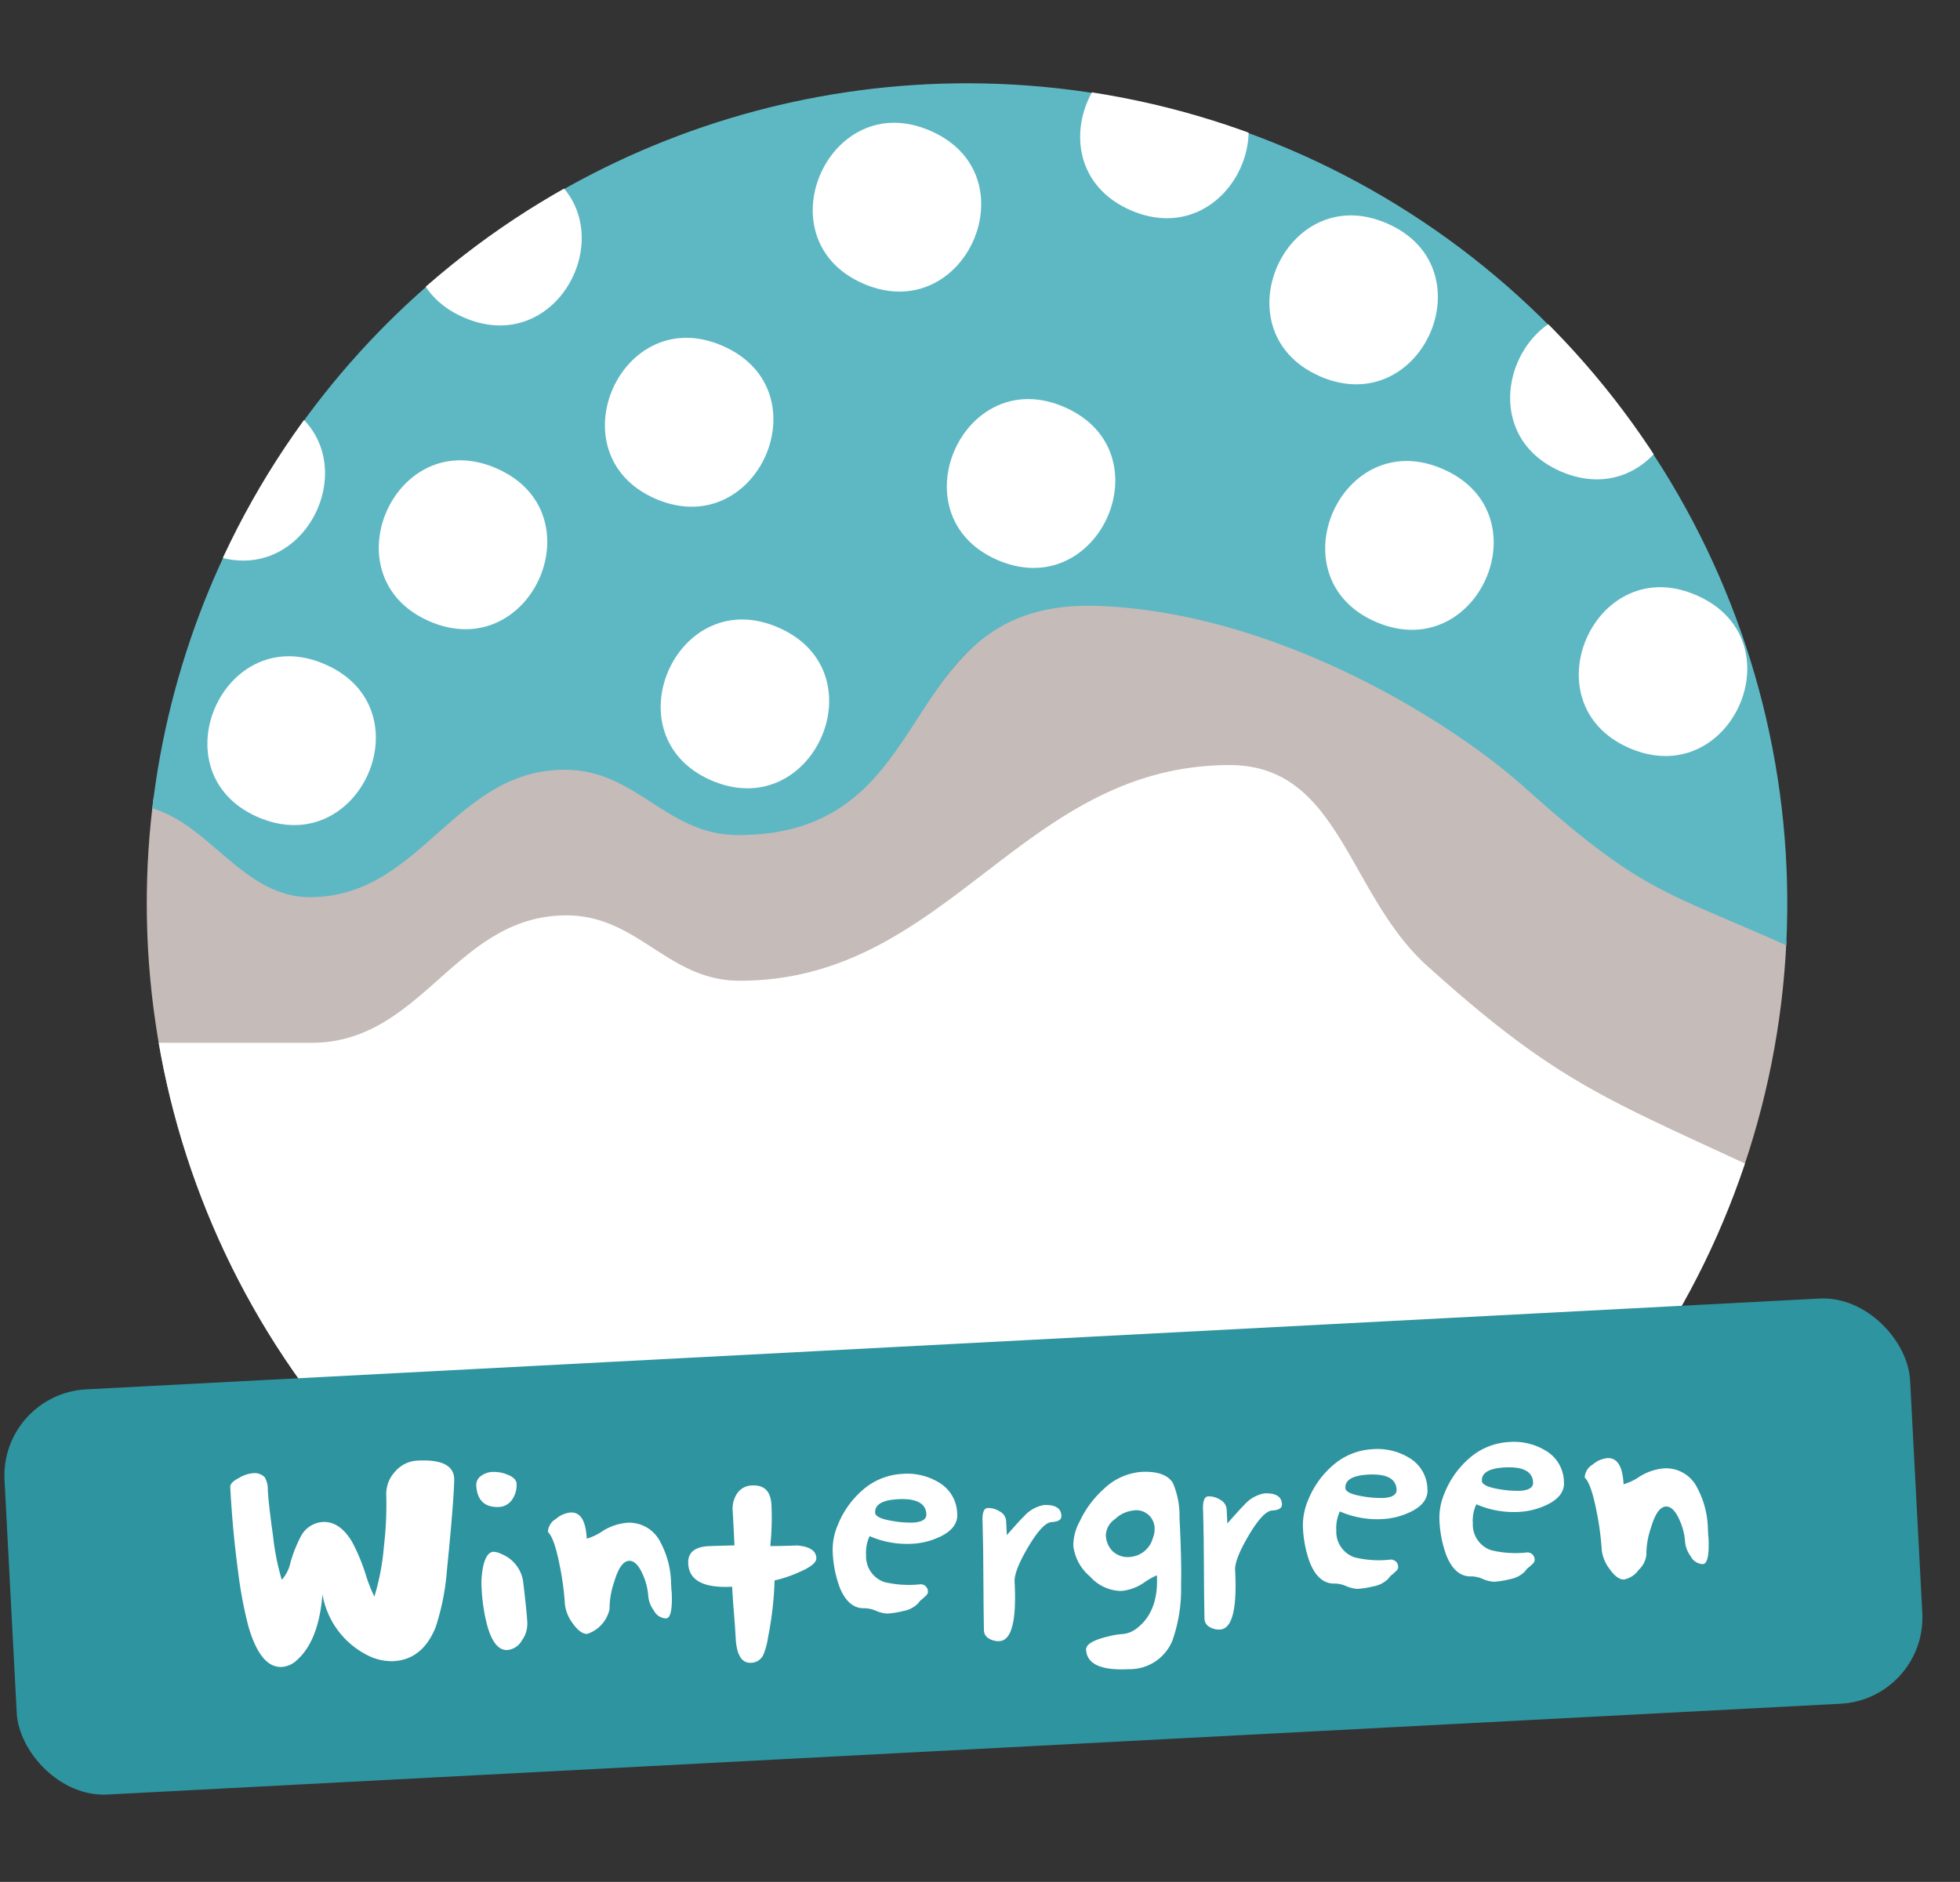 <svg xmlns="http://www.w3.org/2000/svg" xmlns:xlink="http://www.w3.org/1999/xlink" width="227" height="218" viewBox="0 0 227 218">
  <rect x="0" y="0" width="227" height="218" fill="#333333" stroke="none"/>
  <defs>
    <clipPath id="clip-path">
      <path id="Path_3015" data-name="Path 3015" d="M16.49,95.05a95,95,0,1,0,95-95,95,95,0,0,0-95,95" fill="none"/>
    </clipPath>
    <clipPath id="clip-path-2">
      <path id="Path_3016" data-name="Path 3016" d="M17.12,84.03C23.88,86,27.71,94.32,35.39,94.32c12.87,0,16.65-14.76,29.52-14.76,8.33,0,11.73,7.57,20.06,7.57,24.22,0,17.49-27.43,41.7-26.55,19.87.72,39.73,12.52,49.19,20.84,13.77,12.4,16.22,12.08,30.52,18.48q.12-2.415.12-4.86A95.008,95.008,0,0,0,17.12,84.03" fill="none"/>
    </clipPath>
  </defs>
  <g id="Group_1834" data-name="Group 1834" transform="translate(11157 1635)">
    <rect id="Rectangle_1121" data-name="Rectangle 1121" width="227" height="218" transform="translate(-11157 -1635)" fill="none"/>
    <g id="Group_1833" data-name="Group 1833" transform="translate(-15 -12.403)">
      <g id="Group_1720" transform="translate(-11141.493 -1613)">
        <g id="Group_1715">
          <g id="Group_1829" data-name="Group 1829" clip-path="url(#clip-path)">
            <g id="Group_1714">
              <path id="Path_2868" d="M210.99,101.55c-6.94,48.15-48.79,92.26-98.86,92.26-54.93,0-83.62-33.61-98.64-83.05-.12-.38.54-28.2.73-28.6,8.71,0,12.61,11,21.32,11,12.87,0,16.65-14.76,29.52-14.76,8.33,0,11.73,7.57,20.06,7.57,24.22,0,17.28-25.76,43.01-26.83,12.86-.53,39,11.79,48.46,20.12,15.14,13.63,15.87,13.6,34.41,22.3" fill="#c5bbb8" fill-rule="evenodd"/>
              <path id="Path_2869" d="M211,102.03c-18.54-8.71-20-6.97-35.14-20.6-9.46-8.33-29.32-20.12-49.19-20.84-24.21-.88-17.47,26.55-41.7,26.55-8.32,0-11.73-7.57-20.06-7.57-12.87,0-16.65,14.76-29.52,14.76-8.7,0-12.47-10.71-21.17-10.71,8-50.9,43.24-87.56,97.77-87.56s99.46,44.53,99.46,99.46h0c0,4.86.22,1.84-.45,6.51" fill="#5eb8c4" fill-rule="evenodd"/>
            </g>
          </g>
        </g>
        <g id="Group_1717">
          <g id="Group_1830" data-name="Group 1830" clip-path="url(#clip-path-2)">
            <g id="Group_1716">
              <path id="Path_2871" d="M75.34,48.15c11.86,5.22,19.67-12.49,7.89-17.66-11.79-5.23-19.6,12.48-7.89,17.66" fill="#fff" fill-rule="evenodd"/>
              <path id="Path_2872" d="M99.41,23.23c11.85,5.22,19.67-12.49,7.89-17.65C95.51.35,87.7,18.06,99.41,23.23" fill="#fff" fill-rule="evenodd"/>
              <path id="Path_2873" d="M188.13,77.03c11.86,5.22,19.67-12.49,7.89-17.65-11.79-5.23-19.6,12.48-7.89,17.65" fill="#fff" fill-rule="evenodd"/>
              <path id="Path_2874" d="M152.3,33.97c11.86,5.22,19.66-12.49,7.89-17.66-11.79-5.23-19.6,12.48-7.89,17.65" fill="#fff" fill-rule="evenodd"/>
              <path id="Path_2875" d="M114.94,55.24c11.86,5.22,19.66-12.49,7.89-17.65-11.79-5.24-19.6,12.48-7.89,17.65" fill="#fff" fill-rule="evenodd"/>
              <path id="Path_2876" d="M81.8,80.77c11.85,5.22,19.67-12.49,7.89-17.65C77.9,57.89,70.09,75.6,81.8,80.77" fill="#fff" fill-rule="evenodd"/>
              <path id="Path_2877" d="M49.15,62.34c11.86,5.22,19.67-12.49,7.89-17.66-11.79-5.23-19.6,12.48-7.89,17.66" fill="#fff" fill-rule="evenodd"/>
              <path id="Path_2878" d="M29.3,85.03c11.86,5.22,19.66-12.49,7.89-17.65C25.4,62.15,17.59,79.86,29.3,85.03" fill="#fff" fill-rule="evenodd"/>
              <path id="Path_2879" d="M158.76,62.41c11.86,5.22,19.67-12.49,7.89-17.65-11.79-5.23-19.6,12.48-7.89,17.65" fill="#fff" fill-rule="evenodd"/>
              <path id="Path_2880" d="M180.18,44.98c11.86,5.22,19.67-12.49,7.89-17.66-11.79-5.23-19.6,12.48-7.89,17.66" fill="#fff" fill-rule="evenodd"/>
              <path id="Path_2881" d="M53.14,27.15C65,32.37,72.81,14.66,61.03,9.49c-11.79-5.23-19.6,12.48-7.89,17.66" fill="#fff" fill-rule="evenodd"/>
              <path id="Path_2882" d="M130.38,14.73c11.86,5.22,19.67-12.49,7.89-17.66-11.79-5.23-19.6,12.48-7.89,17.66" fill="#fff" fill-rule="evenodd"/>
              <path id="Path_2883" d="M23.41,54.39C35.27,59.61,43.08,41.9,31.3,36.73,19.51,31.5,11.7,49.21,23.41,54.39" fill="#fff" fill-rule="evenodd"/>
            </g>
          </g>
        </g>
        <g id="Group_1719">
          <g id="Group_1831" data-name="Group 1831" clip-path="url(#clip-path)">
            <g id="Group_1718">
              <path id="Path_2885" d="M204.38,126.5c-16.23,43.62-52.08,67.03-96.65,66.4-51.42-.73-80.74-33.44-95.02-80.5a1.675,1.675,0,0,1,.19-1.2H35.57c12.87,0,16.65-14.76,29.52-14.76,8.33,0,11.73,7.57,20.06,7.57,24.22,0,32.55-24.98,56.77-24.98,12.87,0,13.62,15.14,23.09,23.46,15.14,13.63,20.83,15.3,39.37,24" fill="#fff" fill-rule="evenodd"/>
            </g>
          </g>
        </g>
      </g>
      <rect id="Rectangle_1103" width="221" height="47" rx="10" transform="translate(-11142 -1461.13) rotate(-3)" fill="#2e94a0"/>
      <path id="Path_3018" data-name="Path 3018" d="M52.09,161.66c.02.45-.04,1.61-.18,3.46q-.255,3.24-.64,7a28.231,28.231,0,0,1-1.31,6.74c-1,2.52-2.63,3.85-4.9,3.97a6.128,6.128,0,0,1-2.9-.63,9.732,9.732,0,0,1-5.32-7.11c-.29,3.6-1.28,6.14-2.98,7.64a2.81,2.81,0,0,1-1.72.77c-1.67.09-2.96-1.5-3.9-4.78a49.461,49.461,0,0,1-1.17-6.25q-.645-4.785-.91-9.81c-.02-.35.32-.7,1.02-1.06a3.812,3.812,0,0,1,1.5-.53,1.7,1.7,0,0,1,1.46.44,2.7,2.7,0,0,1,.37,1.44q.09,1.755.61,5.4a27.691,27.691,0,0,0,1.01,5.06,4.5,4.5,0,0,0,1.03-2.11,16.223,16.223,0,0,1,1.21-2.99,3.089,3.089,0,0,1,2.49-1.6c1.3-.07,2.42.68,3.37,2.23a22.29,22.29,0,0,1,1.68,4.05,17.044,17.044,0,0,0,.94,2.36,27.055,27.055,0,0,0,1.1-5.75,41.2,41.2,0,0,0,.28-5.94,3.783,3.783,0,0,1,.99-2.75,3.624,3.624,0,0,1,2.6-1.31c2.77-.15,4.19.54,4.27,2.05h0Z" transform="translate(-11141.493 -1613)" fill="#fff"/>
      <path id="Path_3019" data-name="Path 3019" d="M59.32,162.29a2.938,2.938,0,0,1-.46,1.75,1.959,1.959,0,0,1-1.51.93c-1.71.09-2.61-.75-2.7-2.53a1.274,1.274,0,0,1,.62-1.11,2.339,2.339,0,0,1,1.25-.42,4.127,4.127,0,0,1,1.71.3c.71.27,1.07.63,1.1,1.08h0Zm1.24,16.17a3.178,3.178,0,0,1-.61,1.95,2.173,2.173,0,0,1-1.67,1.13q-1.59.09-2.4-3a20.745,20.745,0,0,1-.61-4.2,9.311,9.311,0,0,1,.17-2.42c.24-1.14.65-1.73,1.21-1.76a2.157,2.157,0,0,1,.89.25,4.051,4.051,0,0,1,2.55,3.28c.27,2.24.43,3.83.48,4.76h0Z" transform="translate(-11141.493 -1613)" fill="#fff"/>
      <path id="Path_3020" data-name="Path 3020" d="M77.28,174.69c.11,2.1-.11,3.16-.65,3.19a1.647,1.647,0,0,1-1.42-.93,3.232,3.232,0,0,1-.64-1.69,7.249,7.249,0,0,0-.62-2.44c-.47-1.1-1.01-1.64-1.61-1.61-.67.04-1.24.83-1.7,2.4a9.527,9.527,0,0,0-.55,3.19,3.879,3.879,0,0,1-2.58,2.87c-.54.03-1.12-.4-1.73-1.28a4.5,4.5,0,0,1-.86-2.14,32.359,32.359,0,0,0-.59-4.43q-.63-3.255-1.38-3.96a1.844,1.844,0,0,1,.93-1.51,3.024,3.024,0,0,1,1.69-.74c1.15-.06,1.77.95,1.88,3.03a6.453,6.453,0,0,0,1.87-.9,6.322,6.322,0,0,1,2.78-.94,4.029,4.029,0,0,1,3.89,2.27,10.354,10.354,0,0,1,1.22,4.62l.05,1.01h.02Z" transform="translate(-11141.493 -1613)" fill="#fff"/>
      <path id="Path_3021" data-name="Path 3021" d="M94.04,170.88c.03.52-.66,1.08-2.06,1.67a14.6,14.6,0,0,1-2.78.93,38.916,38.916,0,0,1-.76,6.61,7.992,7.992,0,0,1-.49,1.88,1.585,1.585,0,0,1-1.47,1.05c-1.08.06-1.67-.89-1.78-2.84-.04-.67-.1-1.67-.21-3s-.17-2.32-.2-2.97c-3.29.17-4.98-.71-5.09-2.66q-.1-1.92,2.37-2.04c.47-.02,1.46-.05,2.99-.09-.09-1.79-.16-3.13-.21-3.99a3.177,3.177,0,0,1,.53-2.05,2.122,2.122,0,0,1,1.73-.9c1.41-.07,2.15.68,2.23,2.26a30.957,30.957,0,0,1-.14,4.76c1.04,0,2.08-.03,3.12-.07,1.44.12,2.18.6,2.22,1.45h0Z" transform="translate(-11141.493 -1613)" fill="#fff"/>
      <path id="Path_3022" data-name="Path 3022" d="M110.36,165.77q.09,1.62-1.92,2.61a8.522,8.522,0,0,1-3.45.86,10.833,10.833,0,0,1-4.78-.89,4.4,4.4,0,0,0-.41,2.2,3.138,3.138,0,0,0,2.09,3.11,12.165,12.165,0,0,0,4.07.28.841.841,0,0,1,1,.89c0,.15-.11.33-.36.54a5.72,5.72,0,0,1-.53.45,3.346,3.346,0,0,1-.34.41,3.252,3.252,0,0,1-1.65.8,9.7,9.7,0,0,1-1.84.29,3.815,3.815,0,0,1-1.27-.31,3.531,3.531,0,0,0-1.27-.31c-1.3.07-2.28-.74-2.96-2.42a13.4,13.4,0,0,1-.81-4.22,7.222,7.222,0,0,1,.59-2.99,10.434,10.434,0,0,1,2.88-4.06,7.54,7.54,0,0,1,4.56-1.87,7.039,7.039,0,0,1,4.25.98,4.273,4.273,0,0,1,2.14,3.63v.02Zm-3.58.02c-.07-1.25-1.16-1.83-3.28-1.72-1.82.1-2.7.62-2.65,1.57.02.41.67.73,1.94.94a11.818,11.818,0,0,0,2.45.2C106.3,166.72,106.81,166.39,106.78,165.79Z" transform="translate(-11141.493 -1613)" fill="#fff"/>
      <path id="Path_3023" data-name="Path 3023" d="M122.42,166.01c.02.43-.36.67-1.13.71-.69.04-1.59.99-2.7,2.86s-1.64,3.23-1.59,4.07q.36,6.75-1.76,6.86a2.182,2.182,0,0,1-1.2-.29,1.11,1.11,0,0,1-.59-.95c-.01-.19-.02-1.09-.04-2.7l-.05-6.54c-.04-1.95-.06-3.04-.07-3.28-.06-1.08.14-1.64.6-1.66a2.413,2.413,0,0,1,1.39.4,1.364,1.364,0,0,1,.74,1.12l.08,1.62c1.17-1.32,1.81-2.03,1.94-2.12a4.029,4.029,0,0,1,2.34-1.36c1.32-.07,2,.35,2.05,1.26h-.01Z" transform="translate(-11141.493 -1613)" fill="#fff"/>
      <path id="Path_3024" data-name="Path 3024" d="M136.1,166.24q.255,5,.18,7.77a18.016,18.016,0,0,1-1,6.43,5.333,5.333,0,0,1-5.03,3.32q-4.83.255-4.97-2.25c-.03-.63.86-1.15,2.68-1.57a8.1,8.1,0,0,1,1.58-.25,3.126,3.126,0,0,0,1.66-.7q2.5-1.95,2.28-6.11a9.476,9.476,0,0,0-1.56.9,5.424,5.424,0,0,1-2.6.92,4.924,4.924,0,0,1-3.59-1.68,5.477,5.477,0,0,1-1.93-3.56,5.909,5.909,0,0,1,.73-2.8,11.7,11.7,0,0,1,2.86-3.83,7.028,7.028,0,0,1,4.26-1.92c1.86-.1,3.09.33,3.68,1.27a9.737,9.737,0,0,1,.77,4.06h0Zm-2.89,1.42a2.128,2.128,0,0,0-2.55-2.27,3.609,3.609,0,0,0-2.02.98,2.381,2.381,0,0,0-1.07,1.81,2.732,2.732,0,0,0,.81,1.94,2.538,2.538,0,0,0,1.98.64,2.973,2.973,0,0,0,2.67-2.25,2.311,2.311,0,0,0,.18-.86h0Z" transform="translate(-11141.493 -1613)" fill="#fff"/>
      <path id="Path_3025" data-name="Path 3025" d="M147.96,164.67c.02.43-.36.67-1.13.71-.69.04-1.59.99-2.7,2.86s-1.64,3.23-1.59,4.07q.36,6.75-1.76,6.86a2.108,2.108,0,0,1-1.2-.3,1.11,1.11,0,0,1-.59-.95c0-.19-.02-1.09-.04-2.7l-.05-6.54c-.04-1.95-.06-3.04-.07-3.28-.06-1.08.14-1.63.6-1.66a2.433,2.433,0,0,1,1.39.4,1.364,1.364,0,0,1,.74,1.12l.08,1.62c1.17-1.32,1.81-2.03,1.94-2.12a3.974,3.974,0,0,1,2.34-1.36c1.32-.07,2,.35,2.05,1.26h-.01Z" transform="translate(-11141.493 -1613)" fill="#fff"/>
      <path id="Path_3026" data-name="Path 3026" d="M164.82,162.91q.09,1.62-1.92,2.61a8.522,8.522,0,0,1-3.45.86,10.833,10.833,0,0,1-4.78-.89,4.514,4.514,0,0,0-.41,2.2,3.138,3.138,0,0,0,2.09,3.11,11.9,11.9,0,0,0,4.07.28.841.841,0,0,1,1,.89c0,.15-.11.33-.36.54a5.72,5.72,0,0,1-.53.45,3.346,3.346,0,0,1-.34.41,3.252,3.252,0,0,1-1.65.8,10.584,10.584,0,0,1-1.84.29,3.815,3.815,0,0,1-1.27-.31,3.531,3.531,0,0,0-1.27-.31c-1.3.07-2.28-.74-2.96-2.42a13.457,13.457,0,0,1-.81-4.22,7.387,7.387,0,0,1,.59-2.99,10.434,10.434,0,0,1,2.88-4.06,7.54,7.54,0,0,1,4.56-1.87,7.039,7.039,0,0,1,4.25.98,4.273,4.273,0,0,1,2.14,3.63v.02Zm-3.58.03c-.07-1.25-1.16-1.83-3.28-1.72-1.82.1-2.7.62-2.65,1.57.02.41.67.72,1.94.94a12.558,12.558,0,0,0,2.45.2C160.76,163.87,161.27,163.54,161.24,162.94Z" transform="translate(-11141.493 -1613)" fill="#fff"/>
      <path id="Path_3027" data-name="Path 3027" d="M180.63,162.08q.09,1.62-1.92,2.61a8.522,8.522,0,0,1-3.45.86,10.833,10.833,0,0,1-4.78-.89,4.4,4.4,0,0,0-.41,2.2,3.138,3.138,0,0,0,2.09,3.11,11.9,11.9,0,0,0,4.07.28.841.841,0,0,1,1,.89c0,.15-.11.33-.36.54a5.72,5.72,0,0,1-.53.45,3.346,3.346,0,0,1-.34.41,3.252,3.252,0,0,1-1.65.8,9.7,9.7,0,0,1-1.84.29,3.815,3.815,0,0,1-1.27-.31,3.531,3.531,0,0,0-1.27-.31c-1.3.07-2.28-.74-2.96-2.42a13.4,13.4,0,0,1-.81-4.22,7.222,7.222,0,0,1,.59-2.99,10.434,10.434,0,0,1,2.88-4.06,7.54,7.54,0,0,1,4.56-1.87,7.039,7.039,0,0,1,4.25.98,4.251,4.251,0,0,1,2.14,3.63v.02Zm-3.58.03c-.07-1.25-1.16-1.83-3.28-1.72-1.82.1-2.7.62-2.65,1.57.02.41.67.72,1.94.94a12.558,12.558,0,0,0,2.45.2C176.57,163.04,177.08,162.71,177.05,162.11Z" transform="translate(-11141.493 -1613)" fill="#fff"/>
      <path id="Path_3028" data-name="Path 3028" d="M197.36,168.4c.11,2.1-.11,3.16-.65,3.19a1.647,1.647,0,0,1-1.42-.93,3.232,3.232,0,0,1-.64-1.69,7.249,7.249,0,0,0-.62-2.44c-.47-1.1-1.01-1.64-1.61-1.61-.67.04-1.24.84-1.7,2.4a9.514,9.514,0,0,0-.55,3.18,2.792,2.792,0,0,1-.9,1.77,2.713,2.713,0,0,1-1.68,1.1c-.54.03-1.12-.4-1.73-1.28a4.5,4.5,0,0,1-.86-2.14,32.359,32.359,0,0,0-.59-4.43q-.63-3.255-1.38-3.96a1.844,1.844,0,0,1,.93-1.51,3.053,3.053,0,0,1,1.69-.74c1.15-.06,1.77.95,1.88,3.03a6.453,6.453,0,0,0,1.87-.9,6.322,6.322,0,0,1,2.78-.94,4.029,4.029,0,0,1,3.89,2.27,10.428,10.428,0,0,1,1.22,4.62l.05,1.01h.02Z" transform="translate(-11141.493 -1613)" fill="#fff"/>
    </g>
  </g>
</svg>
